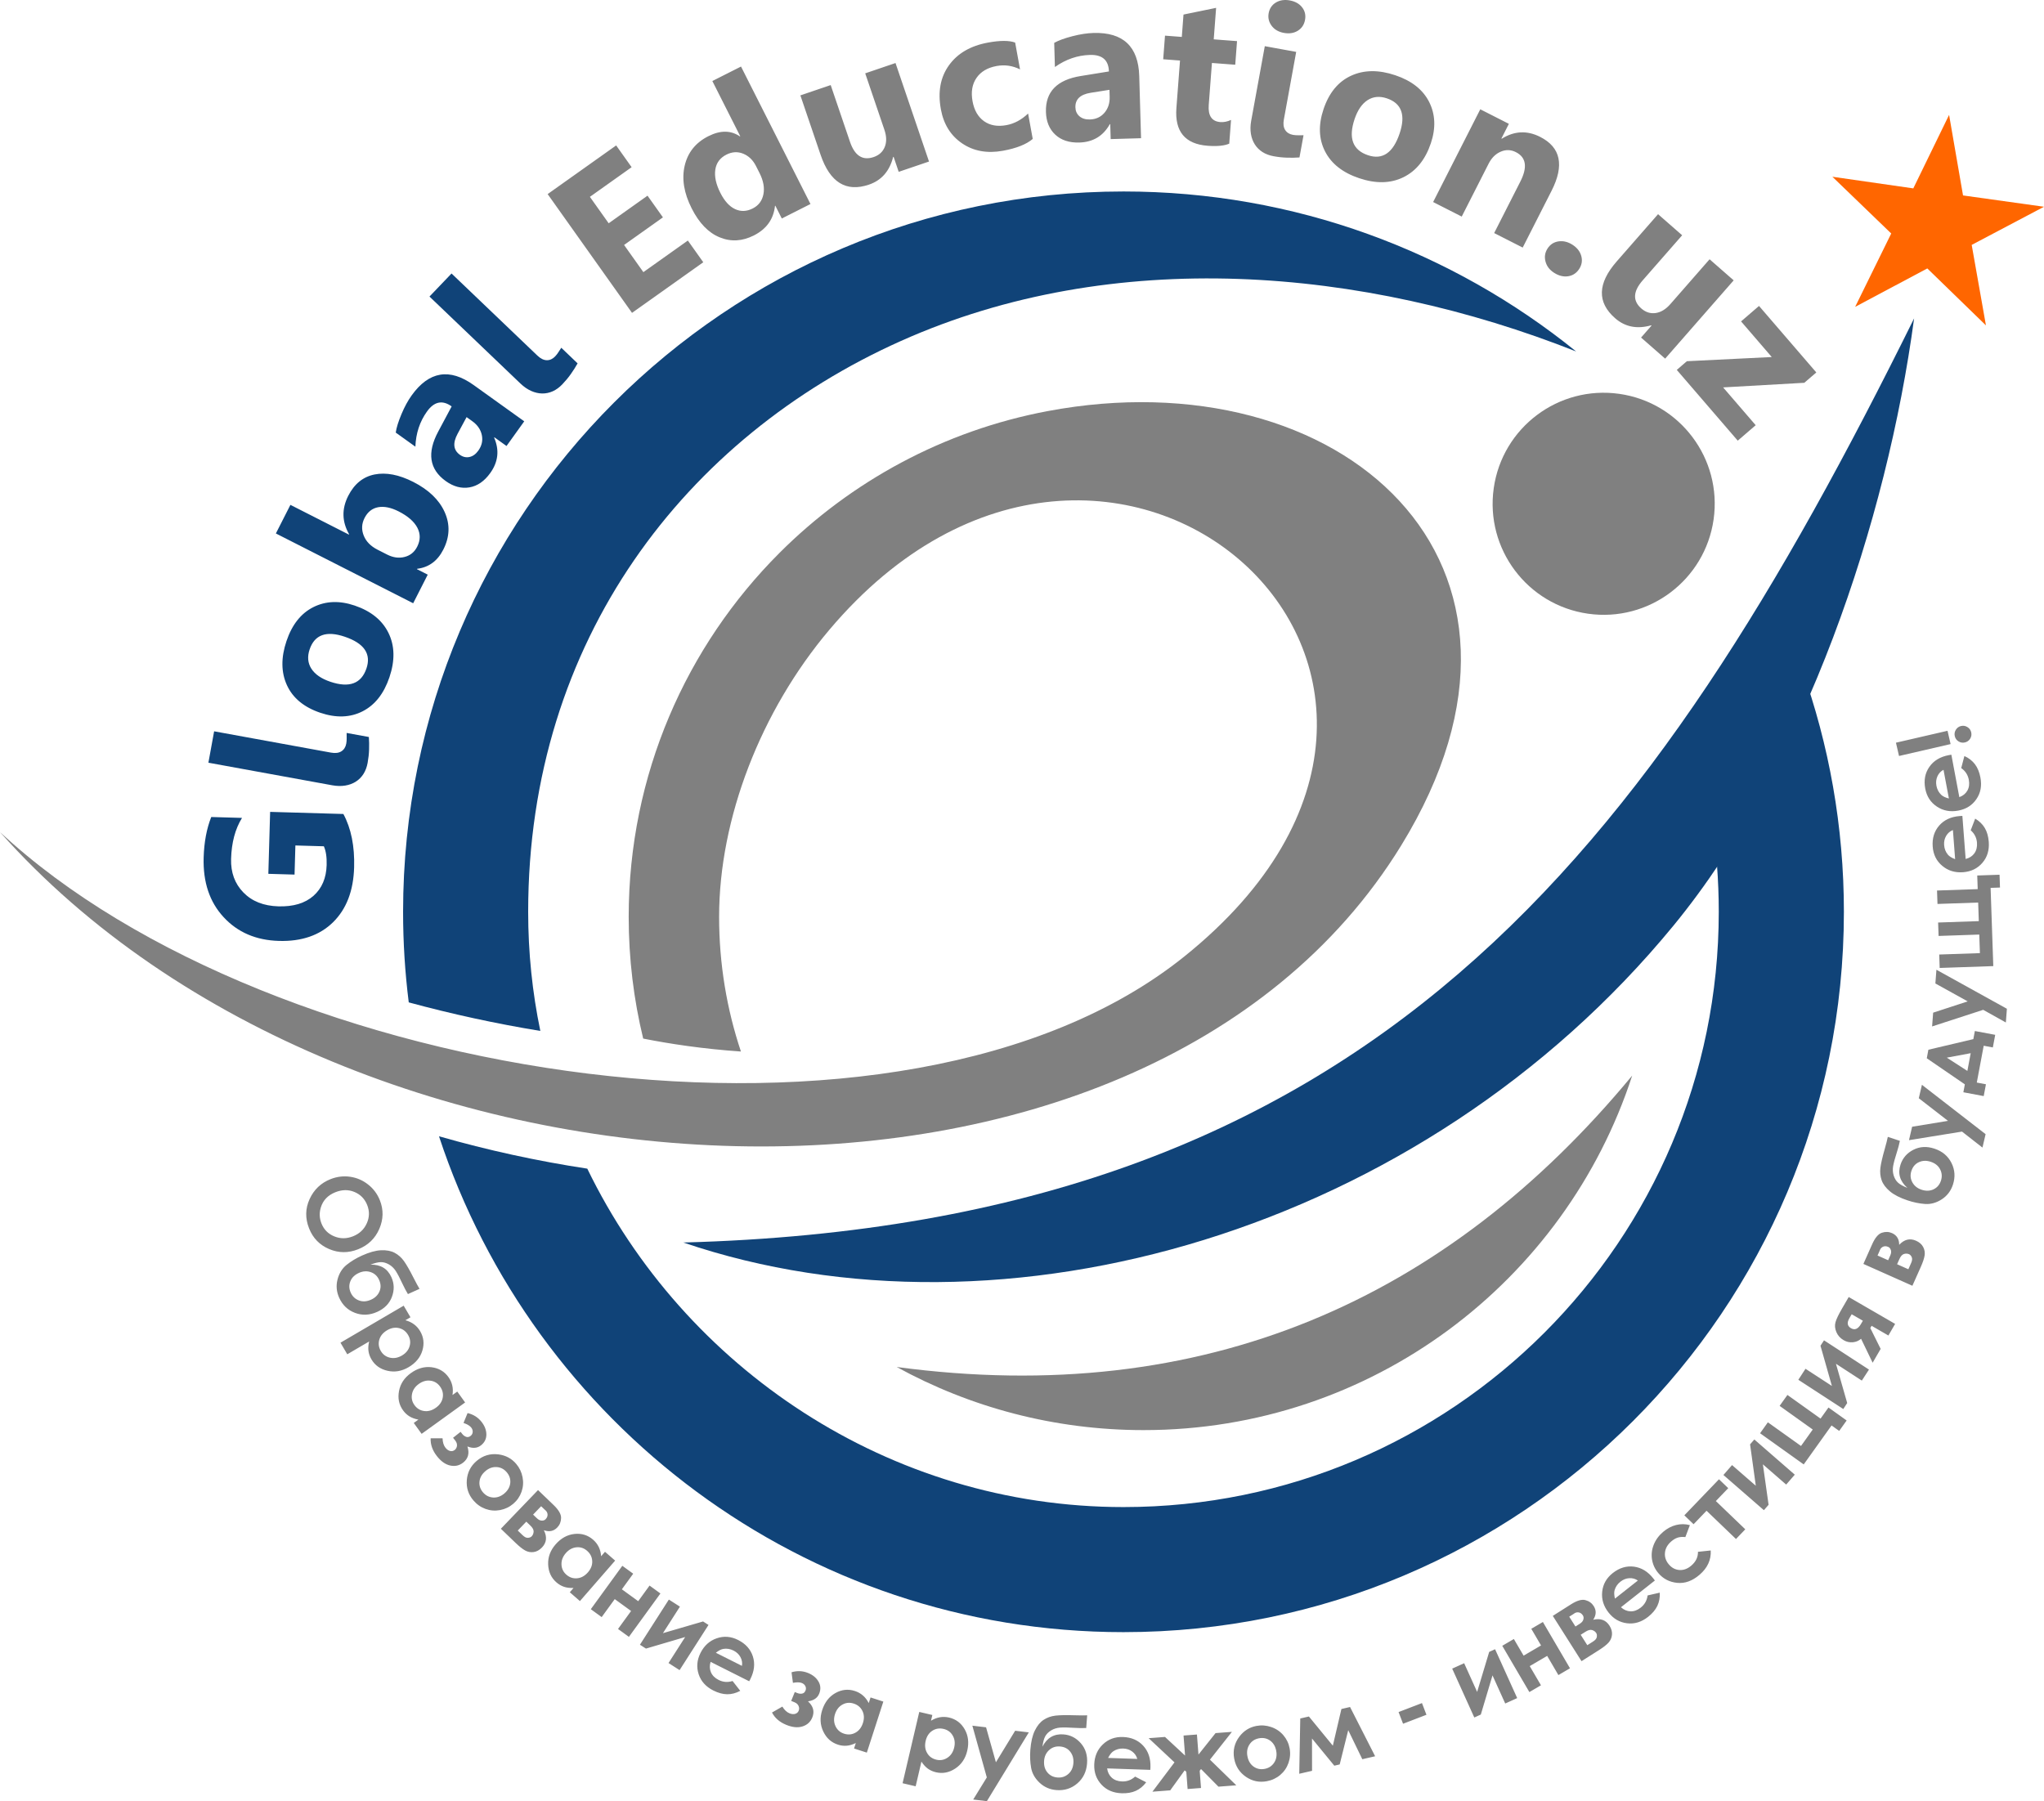 <?xml version="1.0" encoding="UTF-8"?> <!-- Creator: CorelDRAW 2020 (64-Bit) --> <svg xmlns="http://www.w3.org/2000/svg" xmlns:xlink="http://www.w3.org/1999/xlink" xmlns:xodm="http://www.corel.com/coreldraw/odm/2003" xml:space="preserve" width="518.72mm" height="457.134mm" style="shape-rendering:geometricPrecision; text-rendering:geometricPrecision; image-rendering:optimizeQuality; fill-rule:evenodd; clip-rule:evenodd" viewBox="0 0 19691.32 17353.4"> <defs> <style type="text/css"> <![CDATA[ .fil4 {fill:none} .fil1 {fill:#104378} .fil0 {fill:gray} .fil5 {fill:#FF6600} .fil3 {fill:#104378;fill-rule:nonzero} .fil2 {fill:gray;fill-rule:nonzero} ]]> </style> </defs> <g id="Слой_x0020_1">  <g id="_2056658993136"> <path class="fil0" d="M15724.1 10362.81c-644.86,1982.99 -2508.55,3415.76 -4706.78,3415.76 -861.82,0 -1672.65,-220.43 -2378.88,-608.12 2966.26,397.2 5301.93,-650.91 7085.66,-2807.64z"></path> <path class="fil1" d="M10823.35 1844.74c1651.84,0 3168.73,577.39 4360.72,1541.43 -2051.54,-812.07 -4457.28,-1017.86 -6506.85,-100.12 -2065.39,924.46 -3589.01,2873.9 -3589.01,5499.28 0,392.19 39.97,776.06 117.14,1147.27 -428.2,-70.05 -853.23,-162.65 -1267.57,-275.04 -36.01,-285.73 -54.61,-577 -54.61,-872.23 0,-3832.79 3106.99,-6940.58 6940.19,-6940.58zm-5165.66 9414.78c931.98,1920.95 2907.94,3260.54 5165.66,3260.54 3167.15,0 5734.35,-2567.59 5734.75,-5734.75 0,-152.76 -5.94,-303.54 -17.41,-453.13 314.22,-584.12 581.35,-1256.49 817.21,-1889.68 262.38,731.73 405.64,1520.45 405.64,2342.81 0,3832.8 -3107.39,6939.79 -6940.19,6939.79 -3082.85,0 -5684.88,-2014.74 -6594.3,-4777.44 468.96,134.55 947.41,238.64 1428.64,311.85z"></path> <path class="fil2" d="M13498 8147.06c-2496.47,4061.25 -10087.28,3704.59 -13498,-130.36 2605.95,2426.57 8694.62,3379.96 11409.12,1199.02 3383.34,-2718.46 -726.31,-6338.88 -3420.48,-3146.54 -659.01,780.89 -1060.96,1815.69 -1060.96,2764.34 0,453.54 73.87,889.87 210.25,1297.5 -369.03,-25.31 -689.37,-74.57 -941.61,-124.68 -91.21,-376.02 -139.64,-768.72 -139.64,-1172.82 0,-1369.14 555.05,-2608.79 1452.34,-3506.08 690.11,-690.11 1582.82,-1177.83 2581.19,-1366.19 2816.51,-531.38 5092.66,1444.91 3407.8,4185.81z"></path> <path class="fil1" d="M18439.89 3067.73c-261.18,1948.2 -1048.1,4303.6 -2318.6,5850.87 -2425.27,2953.15 -6454.9,4102.55 -9538.48,3052.48 6654.95,-178.52 9313.27,-3765.48 11857.08,-8903.35z"></path> <path class="fil0" d="M15599.59 3794.63c584.95,82.96 991.87,624.4 908.9,1209.35 -82.97,584.95 -624.4,991.87 -1209.35,908.9 -584.95,-82.97 -991.87,-624.4 -908.9,-1209.35 82.97,-584.95 624.4,-991.87 1209.35,-908.9z"></path> <path class="fil2" d="M3659.38 11563.72c36.53,91.81 34.7,184.01 -5.46,276.54 -40.11,92.58 -108.09,157.85 -203.65,195.92 -94.74,37.74 -187.87,37.08 -279.46,-2.04 -91.48,-39.01 -155.81,-105 -192.83,-198.02 -38.85,-97.49 -37.24,-191.89 4.47,-283.04 41.65,-91.31 108.86,-155.43 201.49,-192.34 62.02,-24.66 125.08,-32.33 189.2,-23.12 63.89,9.27 121.66,34.15 172.97,74.49 51.37,40.44 89.16,91.04 113.27,151.62zm-121.83 46.46c-23.84,-59.81 -64.83,-101.8 -122.76,-125.91 -58.04,-24.22 -119.18,-23.4 -183.68,2.32 -71.72,28.52 -118.35,76.75 -139.64,144.78 -16.83,52.97 -14.84,105.11 5.68,156.75 23.23,58.37 64.28,99.64 122.93,123.75 58.76,24.22 119.07,24 181.14,-0.72 61.79,-24.61 105.82,-66.1 132.14,-124.53 26.37,-58.37 27.75,-117.24 4.19,-176.45zm504.02 807.31l-111.73 50.54c-19.15,-32.11 -36.03,-64 -50.82,-95.78 -26.7,-57.49 -48.99,-99.97 -66.65,-127.23 -17.71,-27.04 -39.78,-48.17 -66.05,-63.01 -26.37,-14.95 -52.3,-22.29 -77.68,-21.79 -25.38,0.28 -58.49,8.44 -99.2,24.39 96.61,-2.6 163.76,37.74 201.33,120.77 27.64,61.08 29.24,124.03 5.08,188.92 -24.22,64.94 -71.5,113.16 -141.8,145 -72.61,32.83 -143.79,36.03 -213.69,9.82 -69.74,-26.31 -120.66,-74.7 -152.61,-145.33 -26.1,-57.6 -31.45,-116.25 -16.16,-176.06 15.34,-59.81 44.63,-106.82 87.56,-141.41 42.98,-34.43 92.03,-64.11 147.04,-89 70.73,-32.05 132.25,-49.16 184.39,-51.59 52.3,-2.32 96.11,5.85 131.31,24.61 35.15,18.65 65.22,45.3 89.82,79.67 24.61,34.65 55.23,87.89 91.59,159.95 24.88,48.72 44.36,84.63 58.27,107.53zm-467.05 104.5c39.18,-17.71 66.38,-44.25 81.33,-79.51 15.17,-35.36 13.91,-72.33 -3.7,-111.18 -16.83,-37.3 -43.7,-62.18 -80.77,-74.76 -36.91,-12.69 -74.87,-10.09 -113.6,7.45 -40.94,18.54 -68.53,45.57 -82.71,81.21 -14.29,35.7 -13.02,71.95 3.86,109.19 16.5,36.47 42.93,61.57 79.51,75.09 36.47,13.57 75.15,11.04 116.09,-7.5zm379.93 169.44l-49 28.69c31.67,8.5 59.59,21.52 83.31,39.23 23.73,17.66 43.53,39.89 59.15,66.6 34.04,58.1 40.99,120.39 21.02,186.77 -20.09,66.49 -64.44,119.73 -133.14,159.95 -66.26,38.79 -133.96,50.26 -203.15,34.21 -69.25,-15.83 -120.67,-52.58 -154.43,-110.24 -15.01,-25.66 -24.39,-52.31 -28.25,-79.73 -3.86,-27.42 -1.82,-58.21 6.29,-92.2l-210.66 123.37 -65.38 -111.73 608.79 -356.59 65.44 111.67zm-22.84 170.88c-20.58,-35.14 -49.71,-57.33 -87.23,-66.38 -37.68,-9.1 -75.81,-2.37 -114.54,20.31 -39.62,23.23 -64.89,53.63 -75.65,91.09 -10.98,37.46 -6.01,73.82 14.57,108.97 20.03,34.15 49.27,55.56 87.73,64.39 38.62,8.77 77.02,1.88 115.54,-20.69 38.18,-22.34 62.84,-52.2 73.71,-89.38 11.2,-37.19 6.4,-73.33 -14.13,-108.31zm473.62 545.01l75.7 104.94 -419.05 302.36 -75.75 -105 44.63 -32.17c-34.32,-6.51 -63.12,-17.05 -86.57,-31.56 -23.45,-14.46 -44.03,-33.82 -61.41,-57.94 -39.18,-54.29 -52.09,-116.2 -38.68,-186.1 13.24,-69.8 51.09,-127.07 113.38,-171.98 64.56,-46.57 131.32,-65.49 200.23,-57.05 68.8,8.61 122.93,40.11 162.43,94.84 18.21,25.27 30.46,52.2 37.02,81.05 6.62,28.86 7.17,59.48 1.99,91.81l46.07 -33.22zm-165.8 -48.61c-23.56,-32.66 -54.57,-51.48 -93.08,-56.28 -38.4,-5.08 -75.7,5.41 -111.62,31.28 -36.2,26.1 -57.99,58.48 -65.55,97.33 -7.45,38.79 0.33,74.15 23.45,106.27 23.84,32.99 55.12,52.3 93.79,57.38 38.62,5.35 76.64,-5.52 113.88,-32.34 36.42,-26.31 57.99,-58.43 64.89,-96.61 6.84,-37.96 -1.77,-73.77 -25.77,-107.04zm125.3 493.76l72.55 -57.22 15.84 20.09c10.76,13.68 23.34,22.95 37.85,28.03 14.4,5.19 28.75,2.15 43.09,-9.21 12.36,-9.71 18.98,-22.35 19.92,-37.68 0.77,-15.5 -4.14,-29.85 -14.62,-43.09 -13.13,-16.71 -37.68,-31.39 -73.77,-43.86l39.01 -95.18c55.51,13.02 100.25,41.21 134.19,84.3 31.23,39.62 46.79,80.39 46.84,122.65 0,42.16 -17.27,76.86 -52.03,104.28 -35.31,27.81 -78.79,31.28 -130.49,10.48 21.35,65.38 7.67,117.24 -40.99,155.59 -36.2,28.52 -77.35,38.01 -123.59,28.41 -46.24,-9.66 -88.94,-39.51 -128.56,-89.77 -43.37,-55.01 -63.78,-112.61 -61.13,-172.7l114.76 -0.06c1.1,38.35 10.37,68.47 27.64,90.38 13.74,17.44 28.91,28.03 45.3,31.83 16.44,3.75 31.17,0.44 44.3,-9.88 12.58,-9.93 19.69,-23.45 21.63,-40.39 1.88,-17.05 -3.75,-33.88 -16.88,-50.54l-20.86 -26.49zm607.75 250.99c31.72,37.13 52.25,79.89 61.68,128.39 9.55,48.61 6.18,95.4 -9.76,140.86 -16.17,45.57 -42.49,83.86 -79.23,115.26 -36.97,31.61 -79.45,51.86 -127.29,60.97 -48.06,9.05 -94.62,5.41 -139.97,-10.93 -45.41,-16.44 -84.47,-43.7 -117.25,-82.05 -48.22,-56.44 -69.47,-121.72 -63.56,-195.7 5.9,-74.21 37.41,-135.73 94.51,-184.5 61.3,-52.36 131.65,-73.44 211.04,-63.18 69.3,9.27 125.91,39.45 169.83,90.87zm-91.21 80.5c-26.26,-30.73 -58.7,-47.17 -97.33,-49.38 -38.68,-2.15 -74.54,10.82 -107.76,39.18 -33.99,29.08 -53.02,62.79 -56.94,100.91 -3.86,38.13 7.34,72.72 33.77,103.67 26.37,30.79 59.04,47.28 97.93,49.66 38.84,2.21 75.04,-11.04 108.58,-39.72 33.71,-28.75 52.25,-62.13 56.22,-100.25 3.81,-38.02 -7.72,-72.72 -34.48,-104.06zm-56.05 544.9l358.08 -372.59 149.91 144.06c49.1,47.17 73.27,89.05 72.28,125.19 -0.88,36.25 -13.13,66.6 -36.64,91.04 -34.93,36.36 -78.02,45.13 -129.49,26.54 32.88,64.17 26.81,119.56 -18.1,166.3 -24.28,25.27 -50.93,40 -79.73,43.97 -28.96,4.14 -56.11,-0.83 -81.44,-14.57 -25.16,-13.63 -55.67,-37.74 -91.59,-72.28l-143.29 -137.66zm310.46 -136.28l36.36 34.93c15.56,14.95 31.23,22.56 46.95,23.06 15.73,0.5 28.14,-4.03 37.13,-13.35 13.35,-13.96 19.59,-28.64 19.03,-44.19 -0.61,-15.45 -6.51,-28.58 -17.6,-39.23l-12.41 -11.26 -31.89 -30.62 -77.58 80.66zm-147.65 153.66l47.34 45.52c18.48,17.77 35.53,26.05 51.2,24.66 15.72,-1.32 27.42,-6.01 35.14,-14.07 11.59,-12.03 17.99,-27.09 19.04,-45.13 1.16,-18.04 -9.22,-37.68 -31.06,-58.71l-39.4 -37.85 -82.27 85.58zm840.42 204.64l97.66 84.97 -339.16 389.92 -97.66 -84.97 36.09 -41.49c-34.81,1.49 -65.33,-2.21 -91.48,-10.98 -26.1,-8.77 -50.54,-22.95 -72.94,-42.43 -50.54,-43.97 -77.24,-101.3 -80.11,-172.42 -2.98,-70.95 20.8,-135.4 71.18,-193.28 52.25,-60.09 112.94,-93.68 181.96,-101.19 68.97,-7.28 128.83,11.04 179.76,55.28 23.56,20.47 41.6,43.92 54.57,70.51 13.02,26.6 20.52,56.33 22.89,88.94l37.24 -42.87zm-172.53 -9.49c-30.35,-26.43 -64.83,-37.68 -103.4,-33.6 -38.57,3.86 -72.5,22.51 -101.58,55.89 -29.3,33.71 -43.15,70.18 -41.66,109.74 1.55,39.45 17.22,72.17 47.06,98.1 30.73,26.7 65.55,38.4 104.39,34.48 38.84,-3.59 73.38,-22.79 103.51,-57.44 29.46,-33.88 43.15,-70.13 41.16,-108.86 -1.99,-38.51 -18.54,-71.4 -49.49,-98.32zm335.07 371.05l157.47 114.38 109.25 -150.41 104.72 76.09 -303.68 418.11 -104.72 -76.09 125.85 -173.25 -157.52 -114.38 -125.8 173.25 -104.78 -76.03 303.68 -418.17 104.77 76.09 -109.25 150.4zm232.07 571.11l-58.04 -37.19 278.69 -435.16 106.54 68.19 -163.65 255.57 386.61 -112.83 52.42 33.6 -278.63 435.22 -106.54 -68.25 160.34 -250.38 -377.72 111.23zm994.52 314.88l-371.77 -186.88c-11.2,35.65 -10.04,69.08 3.31,100.31 13.46,31.12 38.23,55.73 74.26,73.82 43.15,21.68 87.72,24.99 134.07,10.15l74.04 94.74c-41.54,22.34 -83.53,33.21 -125.69,32.94 -42.21,-0.55 -86.46,-12.47 -133.02,-35.87 -72.17,-36.25 -119.56,-88.55 -141.96,-156.97 -22.57,-68.36 -16.55,-136.89 17.88,-205.41 35.31,-70.29 87.39,-117.3 156.14,-140.92 68.69,-23.67 137.17,-18.37 205.75,16.11 72.61,36.47 120.06,89.44 142.35,158.52 22.18,69.25 14.29,141.69 -23.95,217.77l-11.42 21.68zm-69.8 -148.36c5.02,-29.07 0.28,-57.22 -14.24,-84.3 -14.68,-27.15 -36.86,-48.11 -66.71,-63.12 -32.27,-16.22 -65.05,-21.57 -98.49,-16.11 -20.75,3.42 -44.75,15.83 -71.89,37.24l251.32 126.29zm474.44 337.67l34.65 -85.69 23.73 9.6c16.11,6.51 31.61,8.33 46.73,5.52 15.12,-2.65 26.04,-12.36 32.89,-29.35 5.9,-14.62 5.35,-28.85 -1.49,-42.59 -7.01,-13.85 -18.37,-23.89 -34.04,-30.18 -19.7,-8 -48.34,-8.55 -85.8,-1.49l-13.41 -101.91c54.68,-16.28 107.48,-14.02 158.35,6.51 46.73,18.92 80.5,46.57 101.58,83.26 20.91,36.58 23.12,75.26 6.51,116.36 -16.83,41.6 -52.8,66.27 -108.03,73.88 50.98,46.18 64.88,97.93 41.65,155.37 -17.27,42.76 -48.33,71.45 -93.19,86.02 -44.91,14.57 -96.89,9.87 -156.14,-14.13 -65,-26.21 -111.29,-66.05 -138.82,-119.56l99.59 -57c20.03,32.72 42.98,54.29 68.85,64.72 20.58,8.33 39.01,9.98 55.12,5.13 16.17,-4.86 27.26,-15.06 33.55,-30.57 6.01,-14.84 5.52,-30.12 -1.27,-45.79 -6.79,-15.67 -20.03,-27.53 -39.73,-35.48l-31.28 -12.63zm764.55 -33.44l123.2 39.84 -159.07 491.71 -123.15 -39.84 16.94 -52.36c-31.45,15.06 -60.97,23.62 -88.45,25.77 -27.48,2.21 -55.5,-1.21 -83.75,-10.37 -63.73,-20.58 -110.79,-62.9 -141.3,-127.17 -30.62,-64.11 -33.99,-132.7 -10.37,-205.69 24.5,-75.75 67.15,-130.54 127.68,-164.48 60.58,-33.77 122.87,-40.39 187.04,-19.64 29.69,9.6 55.51,24.11 77.91,43.48 22.34,19.31 40.94,43.7 55.89,72.78l17.44 -54.02zm-162.38 58.93c-38.34,-12.36 -74.43,-9.22 -108.31,9.71 -33.99,18.65 -57.88,49.1 -71.5,91.2 -13.74,42.49 -12.19,81.49 4.69,117.3 16.94,35.64 44.14,59.59 81.83,71.78 38.73,12.53 75.31,9.6 109.52,-9.21 34.32,-18.54 58.54,-49.77 72.67,-93.46 13.85,-42.76 12.19,-81.44 -4.8,-116.25 -16.94,-34.65 -45.08,-58.43 -84.09,-71.06zm757.66 110.07l-12.96 55.28c28.03,-17.16 56.66,-28.41 85.8,-33.44 29.18,-5.02 58.93,-4.08 89.05,2.98 65.55,15.34 115.54,53.24 149.91,113.38 34.37,60.36 42.43,129.22 24.28,206.74 -17.49,74.7 -55.83,131.7 -115.09,170.82 -59.2,39.29 -121.28,51.26 -186.33,36.03 -28.91,-6.79 -54.68,-18.32 -77.3,-34.37 -22.51,-16.11 -43.37,-38.79 -62.51,-68.08l-55.56 237.69 -126.07 -29.52 160.78 -686.98 126.02 29.47zm108.14 134.18c-39.62,-9.27 -75.81,-3.36 -108.2,17.55 -32.55,21.08 -53.96,53.35 -64.17,97.05 -10.48,44.75 -5.85,83.98 13.96,117.58 19.58,33.77 49.38,55.17 89.05,64.44 38.57,9.05 74.15,2.59 107.09,-19.25 32.94,-21.9 54.4,-54.51 64.56,-97.99 10.09,-43.09 5.46,-81.5 -14.02,-114.98 -19.26,-33.71 -48.78,-55.12 -88.28,-64.39zm277.31 -31.17l132.09 15.67 94.79 337.06 185.33 -303.9 131.76 15.62 -404.04 662.64 -131.76 -15.61 131.09 -212.97 -139.26 -498.5zm1106.14 -99.75l-9.33 122.27c-37.35,1.38 -73.44,0.88 -108.42,-1.43 -63.29,-4.14 -111.23,-5.02 -143.62,-2.65 -32.22,2.59 -61.35,11.75 -86.95,27.7 -25.82,15.95 -44.69,35.15 -56.5,57.66 -11.92,22.4 -20.64,55.39 -26.21,98.71 44.14,-85.96 111.73,-125.52 202.6,-118.57 66.82,5.08 122.87,33.93 168.17,86.29 45.3,52.42 64.89,117.02 59.04,193.99 -6.07,79.45 -37.41,143.4 -93.96,192.17 -56.61,48.55 -123.48,69.96 -200.78,64.06 -63.06,-4.8 -117.08,-28.31 -162.21,-70.4 -45.08,-42.16 -72.28,-90.43 -81.99,-144.67 -9.54,-54.24 -12.03,-111.56 -7.45,-171.76 5.9,-77.46 20.42,-139.59 43.31,-186.55 23.11,-46.95 51.31,-81.43 84.69,-103.34 33.22,-21.85 71.01,-35.42 113,-40.5 42.21,-4.91 103.62,-6.23 184.28,-3.53 54.73,1.6 95.51,1.77 122.32,0.55zm-132.64 459.83c3.26,-42.87 -6.95,-79.45 -30.68,-109.52 -23.78,-30.29 -56.83,-46.9 -99.31,-50.15 -40.77,-3.09 -75.53,8.5 -104.39,34.98 -28.85,26.26 -44.8,60.86 -48,103.18 -3.42,44.86 7.06,82.05 31.5,111.62 24.44,29.69 56.83,45.91 97.61,49 39.95,3.09 74.65,-8.06 104.06,-33.66 29.47,-25.43 45.8,-60.58 49.22,-105.44zm740.77 65.66l-415.79 -14.07c4.75,37.02 19.8,66.87 44.97,89.66 25.21,22.62 58.04,34.59 98.32,35.97 48.28,1.66 90.16,-14.02 126.02,-46.9l106.87 55.06c-28.36,37.68 -61.91,65.16 -100.31,82.49 -38.56,17.22 -83.81,24.88 -135.84,23.12 -80.72,-2.7 -145.66,-30.4 -194.65,-83.15 -49.05,-52.64 -72.34,-117.41 -69.69,-194.05 2.65,-78.62 30.29,-143.12 82.82,-193.28 52.52,-50.32 116.91,-74.1 193.61,-71.5 81.21,2.76 146.49,30.95 195.59,84.42 49.16,53.57 72.34,122.71 69.41,207.79l-1.32 24.44zm-125.41 -105.49c-7.67,-28.52 -23.73,-52.08 -48.22,-70.62 -24.72,-18.54 -53.57,-28.25 -87.01,-29.41 -36.14,-1.21 -68.08,7.62 -96.17,26.6 -17.44,11.81 -34.04,33.1 -49.71,63.89l281.12 9.54zm472.24 124.25l-15.73 -13.96 -139.04 192.45 -171.59 13.08 212.53 -282.6 -248.89 -232.89 157.52 -12.03 193.28 179.37 -14.68 -192.95 129.05 -9.82 14.73 193.28 164.64 -206.96 157.63 -11.97 -211.7 267.92 253.86 247.13 -171.92 13.08 -167.9 -169.88 -12.74 16.94 12.63 165.75 -129.05 9.82 -12.63 -165.75zm675.45 -442.06c48,-9.05 95.28,-5.52 142.07,10.48 46.9,15.94 85.8,42.15 117.19,78.62 31.5,36.69 51.59,78.62 60.53,126.13 8.99,47.84 5.35,94.73 -10.6,140.75 -16.05,46.18 -42.48,84.75 -79.23,115.92 -36.86,31.17 -79.95,51.48 -129.55,60.75 -73,13.74 -140.14,-0.39 -201.33,-42.32 -61.41,-42.15 -99.04,-100.14 -112.89,-173.91 -14.84,-79.23 1.93,-150.74 50.37,-214.46 42.59,-55.51 96.94,-89.49 163.43,-101.96zm24.33 119.18c-39.73,7.45 -70.13,27.37 -91.31,59.75 -21.13,32.5 -27.75,70.07 -19.7,112.94 8.22,43.97 28.03,77.3 59.09,99.7 31.17,22.29 66.71,29.85 106.71,22.35 39.89,-7.5 70.46,-27.59 91.87,-60.14 21.3,-32.55 27.86,-70.57 19.69,-113.93 -8.17,-43.59 -27.86,-76.31 -58.92,-98.71 -31.06,-22.23 -66.93,-29.52 -107.43,-21.96zm711.86 71.18l82.6 -353.45 83.26 -19.25 241.72 474.61 -123.59 28.47 -135.73 -279.9 -82.21 330.22 -51.92 11.97 -214.85 -261.86 0.44 311.35 -123.31 28.41 9.82 -532.6 83.26 -19.2 230.52 281.23zm633.29 -324.04l225.33 -86.46 43.2 112.67 -225.33 86.46 -43.2 -112.67zm792.36 24.06l-62.79 28.41 -212.97 -470.86 115.26 -52.14 125.08 276.48 116.09 -385.56 56.77 -25.71 212.97 470.86 -115.26 52.14 -122.54 -270.91 -112.61 377.28zm412.21 -567.47l167.95 -98.38 -93.9 -160.39 111.67 -65.44 261.19 445.92 -111.73 65.44 -108.2 -184.78 -167.95 98.38 108.2 184.78 -111.67 65.43 -261.2 -445.92 111.67 -65.43 93.96 160.39zm557.98 53.19l-276.81 -436.37 175.62 -111.4c57.49,-36.47 103.89,-49.93 138.76,-40.39 35.03,9.49 61.57,28.58 79.73,57.16 27.04,42.6 25.27,86.57 -5.02,132.09 70.13,-16.67 122.54,2.37 157.25,57.16 18.76,29.58 26.71,58.98 23.78,87.9 -2.93,29.13 -14.18,54.35 -33.55,75.64 -19.2,21.19 -49.88,45.08 -91.98,71.78l-167.79 106.43zm-58.54 -333.97l42.6 -27.04c18.21,-11.53 29.29,-24.94 33.54,-40.11 4.19,-15.12 2.76,-28.25 -4.19,-39.23 -10.32,-16.27 -23.12,-25.82 -38.4,-29.02 -15.12,-3.03 -29.3,-0.44 -42.26,7.84l-13.85 9.38 -37.41 23.67 59.98 94.52zm114.16 179.98l55.45 -35.2c21.68,-13.74 33.71,-28.3 36.14,-43.81 2.48,-15.62 0.66,-28.14 -5.3,-37.52 -8.94,-14.13 -22.07,-23.89 -39.34,-29.24 -17.27,-5.41 -38.79,0 -64.39,16.22l-46.18 29.3 63.62 100.25zm651.06 -623.2l-326.74 257.55c27.53,25.22 58.32,38.35 92.25,39.51 33.82,0.99 66.65,-11.04 98.27,-35.97 37.96,-29.96 59.87,-68.91 66.05,-117.19l117.19 -26.87c2.59,47.06 -5.3,89.71 -23.45,127.79 -18.37,38.01 -47.89,73.05 -88.83,105.27 -63.45,49.99 -130.87,70.79 -202.38,62.07 -71.39,-8.5 -130.99,-42.98 -178.43,-103.23 -48.72,-61.8 -69.25,-128.89 -61.46,-201.11 7.67,-72.28 41.49,-132.03 101.74,-179.54 63.84,-50.32 131.87,-70.84 203.92,-61.74 72.11,9.22 134.41,47.06 187.1,113.94l14.79 19.53zm-163.92 0.33c-24.22,-16.83 -51.76,-24.44 -82.43,-22.84 -30.79,1.82 -59.15,13.02 -85.41,33.71 -28.41,22.34 -47.12,49.77 -56.33,82.37 -5.68,20.25 -4.63,47.23 3.31,80.89l220.86 -174.13zm501.15 -534.03l-43.48 115.21c-29.18,-2.98 -53.85,-1.16 -74.32,5.41 -20.36,6.57 -40.66,18.59 -60.86,35.86 -36.91,31.51 -57.38,67.92 -61.41,109.14 -4.08,41.44 8.5,79.18 37.79,113.5 28.42,33.27 62.57,50.98 102.4,53.46 40,2.26 77.69,-11.75 113.33,-42.21 44.03,-37.63 65.49,-81.94 64.39,-133.08l123.1 -13.02c4.63,90.81 -31.45,168.94 -108.31,234.6 -69.14,59.09 -140.81,84.91 -214.74,77.41 -73.99,-7.39 -134.41,-38.35 -181.14,-93.13 -32.44,-37.96 -52.74,-81 -61.08,-129.16 -8.11,-48.28 -3.15,-96.06 15.45,-143.51 18.48,-47.34 48.72,-89.05 90.92,-125.08 39.12,-33.38 80.78,-55.5 125.14,-66.49 44.36,-11.04 88.67,-10.65 132.8,1.1zm-53.35 -94.24l333.7 -347.38 89.16 85.58 -119.34 124.25 283.54 272.34 -89.66 93.35 -283.54 -272.34 -124.75 129.83 -89.11 -85.63zm811.56 -101.52l-45.19 51.97 -389.92 -339.15 83.04 -95.45 228.98 199.18 -55.23 -398.91 40.88 -47.01 389.86 339.16 -82.98 95.45 -224.39 -195.15 54.95 389.92zm338.49 -388.98l-420.54 -300.32 75.21 -105.33 319.18 227.92 113.11 -158.41 -319.13 -227.92 75.2 -105.33 319.18 227.92 76.31 -106.93 175.01 124.97 -71.78 100.58 -73.66 -52.58 -268.09 375.41zm418.83 -591.41l-37.57 57.77 -433.18 -281.83 69.03 -106.04 254.35 165.52 -109.96 -387.44 33.99 -52.19 433.12 281.89 -69.02 106.04 -249.17 -162.21 108.42 378.5zm133.8 -619.23c-22.13,19.64 -48.61,30.9 -79.67,33.66 -31.12,2.87 -60.42,-3.81 -88.06,-19.8 -33.11,-19.2 -56.72,-45.41 -70.62,-78.79 -14.02,-33.38 -16.61,-65.1 -8.06,-95.17 8.61,-30.07 29.08,-72.78 61.35,-128.5l65.82 -113.66 447.19 258.93 -64.89 112 -161.72 -93.63 -12.58 21.79 99.7 200.72 -77.13 133.19 -111.34 -230.74zm17.16 -173.74l-107.76 -62.4 -22.79 39.29c-24.77,42.81 -19.36,74.59 16.44,95.34 36.03,20.86 67.92,7.5 95.67,-40.39l18.43 -31.83zm477.04 -336.95l-472.02 -210.32 84.64 -189.97c27.75,-62.18 58.93,-99.09 93.24,-110.4 34.43,-11.48 67.09,-10.26 98.05,3.53 46.07,20.53 68.97,58.1 68.91,112.78 49.22,-52.69 103.4,-65.76 162.6,-39.39 32,14.24 54.9,34.37 68.42,60.09 13.74,25.88 18.26,53.08 13.96,81.55 -4.3,28.25 -16.67,65.16 -36.91,110.68l-80.88 181.47zm-233.55 -245.8l20.53 -46.02c8.77,-19.75 10.65,-37.02 5.74,-51.97 -4.86,-14.95 -13.3,-25.11 -25.16,-30.4 -17.66,-7.84 -33.55,-8.72 -48.06,-2.92 -14.29,5.85 -24.61,15.83 -30.9,29.9l-6.35 15.45 -17.99 40.44 102.18 45.52zm194.65 86.79l26.76 -59.98c10.43,-23.45 12.42,-42.26 5.85,-56.55 -6.57,-14.35 -15.01,-23.78 -25.21,-28.31 -15.23,-6.78 -31.56,-7.67 -48.89,-2.59 -17.38,5.08 -32.33,21.46 -44.69,49.16l-22.23 49.93 108.42 48.33zm-197.85 -1275.63l116.36 38.73c-7.73,36.53 -16.94,71.45 -27.7,104.78 -19.42,60.36 -31.89,106.71 -37.46,138.71 -5.3,31.89 -3.48,62.35 5.74,91.09 9.27,28.85 23.29,51.86 42.27,68.75 18.81,17.05 48.72,33.49 89.38,49.44 -72.66,-63.67 -94.62,-138.87 -65.82,-225.33 21.13,-63.62 62.73,-110.95 124.53,-142.18 61.85,-31.23 129.27,-34.54 202.55,-10.15 75.59,25.1 129.99,71.12 163.59,137.77 33.33,66.71 37.85,136.78 13.41,210.32 -19.97,60.03 -55.89,106.71 -107.7,140.26 -51.86,33.49 -105.27,48.17 -160.28,44.41 -54.9,-3.92 -111.12,-15.39 -168.39,-34.48 -73.71,-24.5 -130.44,-53.68 -170.43,-87.29 -39.95,-33.82 -66.6,-69.52 -79.67,-107.2 -13.18,-37.57 -17.1,-77.52 -11.86,-119.51 5.46,-42.16 19.09,-102.02 41.33,-179.6 14.79,-52.69 24.88,-92.25 30.18,-118.52zm413.92 240.29c-40.83,-13.57 -78.79,-12.53 -113.72,3.2 -35.14,15.67 -59.31,43.7 -72.77,84.14 -12.91,38.79 -10.1,75.32 8.61,109.74 18.43,34.32 48.11,58.21 88.45,71.67 42.65,14.18 81.32,13.02 115.87,-3.48 34.76,-16.55 58.37,-44.03 71.28,-82.82 12.64,-38.01 10.26,-74.38 -7.39,-109.14 -17.55,-34.7 -47.67,-59.09 -90.32,-73.33zm-209.99 -208.29l30.29 -129.49 345.56 -56.61 -281.34 -218.05 30.24 -129.22 613.43 475.5 -30.23 129.22 -197.03 -154.05 -510.91 82.71zm653.38 -555.11l88 16.55 -21.41 113.83 -196.04 -36.86 14.29 -76.31 -366.74 -251.27 15.45 -82.27 433.12 -102.18 14.62 -78.13 196.09 36.8 -22.79 121.5 -88 -16.5 -66.6 354.83zm-58.76 -282.99l-230.24 43.09 198.18 127.68 32.06 -170.77zm-371.88 -257.77l10.1 -132.64 332.87 -108.8 -311.4 -172.42 10.04 -132.31 678.98 375.9 -10.04 132.31 -218.33 -122.05 -492.21 160.01zm439.35 -1322.98l-4.52 -131.26 214.96 -7.39 4.25 123.48 -90.43 3.15 25.88 753.79 -516.43 17.77 -4.47 -129.38 391.96 -13.46 -6.13 -178.93 -391.96 13.46 -4.47 -129.38 391.96 -13.46 -6.18 -178.99 -391.9 13.46 -4.47 -129.38 391.96 -13.46zm-147.76 -705.41l31.62 414.86c36.25,-8.77 64.33,-27.04 84.19,-54.57 19.7,-27.53 28.03,-61.47 24.94,-101.63 -3.64,-48.22 -23.78,-88.11 -60.42,-120.11l43.04 -112.28c40.55,24.06 71.51,54.4 92.97,90.65 21.35,36.47 33.93,80.55 37.9,132.47 6.12,80.55 -14.24,148.09 -61.35,202.6 -46.9,54.51 -108.75,84.75 -185.22,90.59 -78.46,5.96 -145.55,-14.46 -201.22,-61.19 -55.73,-46.62 -86.46,-108.03 -92.25,-184.56 -6.18,-81.05 14.68,-148.97 62.4,-203.7 47.89,-54.73 114.04,-85.3 198.96,-91.75l24.44 -1.38zm-91.09 136.23c-27.53,10.76 -49.22,29.35 -64.94,55.72 -15.67,26.6 -22.23,56.33 -19.7,89.66 2.76,36.08 15.06,66.87 37.02,92.69 13.63,16 36.58,30.24 68.97,42.43l-21.35 -280.5zm-15.01 -725.88l76.8 408.95c35.09,-12.74 60.97,-33.93 77.74,-63.45 16.55,-29.58 21.13,-64.22 13.68,-103.79 -8.94,-47.5 -33.33,-84.97 -73.22,-112.78l30.51 -116.31c42.92,19.47 77.02,46.24 102.35,79.95 25.16,33.93 42.48,76.36 52.08,127.57 14.95,79.34 2.1,148.75 -38.79,208.06 -40.66,59.37 -98.82,96.11 -174.19,110.29 -77.36,14.51 -146.27,1.55 -206.68,-38.79 -60.53,-40.28 -97.77,-97.99 -111.95,-173.41 -15.01,-79.89 -1.66,-149.69 39.83,-209.28 41.55,-59.64 104.01,-97.27 187.65,-113l24.17 -4.03zm-75.65 145.38c-26.15,13.69 -45.68,34.54 -58.43,62.46 -12.69,28.14 -15.94,58.49 -9.76,91.32 6.67,35.53 22.29,64.83 46.9,88.11 15.28,14.4 39.67,25.99 73.22,34.59l-51.92 -276.48zm-428.54 -133.08l-29.58 -128.06 496.96 -114.65 29.52 128.01 -496.9 114.71zm537.18 -191.24c-5.02,-21.79 -1.6,-42.21 10.15,-61.24 11.86,-19.25 28.74,-31.28 50.7,-36.36 21.63,-4.97 41.93,-1.49 61.19,10.54 19.2,11.86 31.23,28.75 36.25,50.48 5.08,22.01 1.66,42.43 -10.09,61.3 -11.97,18.92 -28.86,30.95 -50.82,36.03 -21.96,5.08 -42.38,1.6 -61.41,-10.1 -18.87,-11.81 -30.9,-28.69 -35.98,-50.65z"></path> <path class="fil3" d="M3308.03 7842.48c74.87,139.2 109.41,310.63 103.51,514.45 -6.46,225.39 -74.04,401.61 -202.71,528.29 -128.67,126.35 -302.57,186.49 -521.67,180.2 -220.42,-6.35 -398.09,-82.71 -532.87,-228.98 -135.23,-145.99 -199.24,-337.34 -192.39,-573.48 4.25,-148.64 28.74,-279.29 73.11,-391.35l296.56 8.55c-65.94,106.43 -100.8,237.75 -105.33,394.44 -3.75,131.26 35.58,238.96 118.4,323.93 82.76,85.3 195.16,129.66 337.45,133.8 143.95,4.14 256.56,-29.74 337.83,-101.3 80.94,-71.84 123.26,-170.6 126.9,-296.51 2.21,-75.81 -6.79,-136.23 -26.93,-180.92l-274.22 -7.89 -8.06 280.56 -252.48 -7.28 17.22 -596.88 705.68 20.36zm-119.62 -591.36c41.77,7.62 75.15,3.53 100.47,-12.58 24.94,-15.78 40.72,-40.77 46.79,-73.99 3.09,-16.77 4.41,-33.82 4.19,-50.87 0.05,-17.33 -0.17,-34.65 -0.39,-52.03l214.02 39.01c2.76,38.56 3.69,78.45 2.15,120.33 -1.16,41.88 -6.02,85.14 -14.07,129.22 -7.39,40.44 -20.64,76.03 -40.17,106.82 -19.47,30.35 -44.03,55.12 -73.99,74.1 -29.58,18.7 -63.45,31.23 -101.63,37.46 -38.45,6.23 -80.11,5.46 -125.14,-2.71l-1192.92 -217.55 55.17 -302.46 1125.5 205.25zm563.22 -725.87c-53.52,158.24 -139.87,267.65 -259.1,328.23 -119.23,60.58 -255.13,65.05 -407.07,13.68 -157.03,-53.08 -264.34,-141.58 -321.17,-265.55 -56.83,-123.92 -58.1,-266.16 -4.08,-426 53.3,-157.63 139.48,-266.44 258.38,-326.08 118.9,-59.59 251.6,-64.83 397.48,-15.5 157.69,53.3 266.71,141.74 326.96,265.06 60.2,123.31 62.96,265.39 8.61,426.17zm-768.8 -268.37c-23.45,69.3 -17.88,131.15 16.6,185.44 34.87,54.51 95.78,96.61 182.8,126.07 182.29,61.63 298.44,18.65 348.2,-128.56 47.39,-140.2 -22.51,-242.16 -209.61,-305.39 -177.61,-60.03 -290.16,-19.09 -338,122.43zm1035.57 -776.75l-1.82 3.59 104 52.86 -140.09 275.49 -1322.8 -672.41 140.08 -275.54 563.55 286.47 1.77 -3.53c-69.25,-121.05 -72.17,-244.31 -8.28,-370.05 58.49,-114.98 143.18,-183.57 253.75,-205.74 110.9,-21.96 234.93,1.71 372.26,71.5 148.92,75.7 249.89,172.81 303.19,291.38 53.19,118.85 48.77,238.8 -13.02,360.34 -55.84,109.85 -139.81,171.76 -252.59,185.66zm-380.7 -183.79l91.48 46.51c57.77,29.35 113.77,37.19 168.56,23.06 54.62,-13.79 95.01,-46.84 121.33,-98.71 31.83,-62.57 32.55,-123.64 1.6,-182.9 -31.01,-59.2 -90.92,-111.73 -179.98,-157.03 -73.88,-37.57 -139.81,-50.87 -197.58,-40.5 -57.6,10.87 -101.3,45.24 -131.26,104.22 -28.03,55.06 -30.84,111.4 -7.89,168.78 22.62,57.27 67.31,102.79 133.74,136.55zm1412.58 -1237.17l-170.6 237.86 -117.02 -83.92 -2.37 3.25c52.14,120.01 39.72,233.61 -37.19,340.87 -56.66,79.01 -123.53,125.25 -200.89,138.49 -77.3,13.19 -153.44,-7.28 -228.15,-60.86 -158.02,-113.27 -182.07,-272.45 -72.33,-477.04l129.38 -242.32c-89.11,-63.89 -168.28,-47.45 -237.64,49.21 -69.52,96.89 -106.93,209.88 -111.78,338.77l-189.25 -135.73c6.9,-48.06 25.44,-107.15 55.23,-177.88 29.52,-70.51 62.46,-130.71 98.32,-180.7 166.51,-232.18 365.81,-265.28 597.43,-99.15l486.86 349.15zm-500.43 -1.16l-54.9 -39.34 -87.12 161.66c-47.95,89.33 -40.28,156.53 23.01,201.88 28.52,20.47 59.15,27.64 91.53,20.86 32.61,-7.06 61.13,-27.31 85.47,-61.3 33.88,-47.23 45.08,-97.22 33.88,-150.46 -11.31,-52.91 -41.93,-97.44 -91.87,-133.3zm626.95 -632.3c30.68,29.3 60.8,44.25 90.76,44.75 29.57,0.55 56.5,-11.64 79.84,-36.08 11.81,-12.3 22.29,-25.77 31.45,-40.11 9.6,-14.46 18.98,-29.07 28.36,-43.7l157.19 150.35c-18.87,33.71 -40.06,67.53 -64.34,101.63 -24.06,34.37 -51.92,67.81 -82.87,100.2 -28.41,29.68 -59.09,52.14 -92.31,67.09 -33,14.62 -67.15,21.79 -102.57,21.13 -34.98,-0.6 -70.18,-8.83 -105.49,-24.55 -35.53,-16 -69.91,-39.56 -102.95,-71.18l-876.45 -838.04 212.48 -222.19 826.9 790.7z"></path> <path class="fil2" d="M6775.24 2526.71l-686.48 487.63 -812.88 -1144.37 660.05 -468.87 149.02 209.72 -402.11 285.64 180.92 254.68 374.3 -265.88 148.42 208.95 -374.3 265.88 185.93 261.8 428.48 -304.4 148.64 209.22zm1032.64 -561.13l-276.2 139.54 -62.23 -123.15 -3.26 1.6c-14.13,128.45 -82.16,223.46 -203.81,284.92 -111.84,56.5 -221.8,62.68 -329.72,17.99 -108.09,-44.25 -197.86,-137.44 -269.36,-279.07 -74.76,-147.92 -97,-285.31 -66.93,-412.43 30.12,-127.18 106.1,-221.36 227.76,-282.77 115.43,-58.32 216.45,-57.71 303.96,2.1l3.26 -1.6 -268.81 -532.05 276.2 -139.54 669.16 1324.46zm-490.67 -298.33l-34.04 -67.37c-29.35,-58.15 -70.79,-97.88 -123.92,-119.4 -53.13,-21.41 -106.93,-18.15 -160.89,9.1 -61.13,30.9 -97.11,78.96 -107.15,144.34 -9.87,65.6 6.13,140.31 48.44,224.06 39.78,78.79 87.07,130.82 141.58,156.48 54.95,25.76 111.56,23.72 170.32,-5.96 56.06,-28.3 90.43,-73.71 102.95,-136.23 12.47,-62.84 0.06,-131.04 -37.3,-205.03zm1632.67 -110.96l-291.93 99.26 -49.16 -144.56 -4.47 1.49c-34.48,136.33 -111.89,225.11 -233.06,266.33 -220.15,74.87 -375.24,-20.97 -465.84,-287.35l-194.71 -572.54 291.98 -99.31 185.94 546.67c45.63,134.13 121.5,183.07 227.82,146.93 52.52,-17.88 88.06,-50.37 107.2,-97.83 19.14,-47.45 17.66,-102.73 -3.75,-165.69l-184.67 -543.14 291.93 -99.31 322.72 949.06zm999.21 -217.66c-61.46,52.31 -157.08,90.1 -286.63,113.77 -151.51,27.59 -282.49,4.25 -392.95,-70.62 -110.41,-74.65 -178.99,-184.45 -205.47,-329.72 -30.57,-167.62 -4.36,-308.64 78.29,-423.52 82.98,-115.04 208.61,-187.87 376.9,-218.55 116.03,-21.19 202.99,-21.02 260.48,0.05l47.17 258.38c-72.17,-36.14 -147.48,-46.84 -225.72,-32.55 -87.45,15.94 -151.84,53.8 -193.72,114.48 -41.71,60.2 -54.57,135.23 -38.12,225.33 15.89,87.12 53.13,151.23 110.79,192.06 57.77,41.05 129.66,53.41 214.8,37.9 75.92,-13.85 145.6,-51.04 209.5,-111.95l44.69 244.92zm1043.52 -7.06l-292.59 8.44 -4.19 -143.89 -4.03 0.11c-63.84,114.15 -161.77,173.14 -293.7,176.95 -97.16,2.81 -174.46,-22.35 -231.9,-75.87 -57.33,-53.46 -87.23,-126.46 -89.88,-218.33 -5.63,-194.38 106.38,-309.91 335.62,-346.66l271.18 -43.97c-3.2,-109.58 -64.22,-162.6 -183.13,-159.18 -119.23,3.48 -231.79,42.15 -337.28,116.42l-6.73 -232.78c42.43,-23.62 100.64,-44.69 175.01,-63.89 73.93,-19.2 141.8,-29.52 203.32,-31.28 285.58,-8.28 432.68,130.21 440.9,415.08l17.38 598.87zm-302.41 -398.69l-1.93 -67.53 -181.41 28.63c-100.09,16 -148.91,62.84 -146.65,140.7 0.99,35.03 13.91,63.78 38.9,85.47 25.38,21.63 58.76,32 100.53,30.79 58.16,-1.66 104.67,-23.06 140.2,-64.22 35.26,-41.1 52.14,-92.42 50.37,-153.83zm1152.04 451.16c-47.45,20.53 -117.02,27.26 -208.62,20.3 -217.28,-16.49 -317.58,-137.71 -300.48,-363.27l34.81 -457.84 -161.94 -12.3 17.33 -227.54 161.88 12.3 16.38 -215.51 314.22 -64.61 -23.07 303.52 224.51 17.05 -17.27 227.54 -224.5 -17.05 -30.73 404.16c-7.89,104 29.47,159.07 112.06,165.36 32.66,2.48 67.04,-4.3 102.79,-20.64l-17.38 228.53zm526.25 -1067.07c-51.31,-9.38 -90.65,-32.11 -117.96,-68.69 -26.92,-36.53 -36.58,-76.64 -28.52,-121 8.33,-45.69 31.56,-79.89 69.36,-102.9 38.18,-22.84 82.87,-29.68 134.18,-20.3 51.92,9.43 91.7,31.67 118.63,66.43 27.26,34.87 36.64,74.98 28.3,120.67 -8.39,46.01 -31.5,81.21 -69.46,104.83 -37.52,23.39 -82.6,30.46 -134.52,20.97zm-0.11 834.85c-7.62,41.77 -3.53,75.14 12.58,100.47 15.78,24.94 40.77,40.72 73.99,46.79 16.78,3.09 33.82,4.41 50.87,4.19 17.33,0.06 34.65,-0.16 52.03,-0.38l-39.01 214.02c-38.57,2.76 -78.46,3.69 -120.33,2.15 -41.88,-1.16 -85.14,-6.01 -129.22,-14.07 -40.44,-7.39 -76.03,-20.64 -106.82,-40.17 -30.34,-19.48 -55.12,-44.03 -74.1,-73.99 -18.7,-29.58 -31.23,-63.45 -37.46,-101.63 -6.23,-38.45 -5.46,-80.11 2.7,-125.14l131.21 -719.25 302.41 55.17 -118.85 651.83zm725.43 565.04c-158.35,-53.24 -267.93,-139.42 -328.73,-258.49 -60.75,-119.18 -65.49,-255.07 -14.35,-407.08 52.8,-157.08 141.08,-264.56 265,-321.61 123.81,-57.05 266.05,-58.59 426,-4.8 157.74,53.02 266.66,138.98 326.52,257.77 59.81,118.85 65.27,251.43 16.17,397.48 -53.02,157.74 -141.25,266.93 -264.45,327.41 -123.26,60.42 -265.28,63.45 -426.17,9.32zm267.04 -769.24c-69.36,-23.34 -131.21,-17.71 -185.44,16.94 -54.4,34.98 -96.44,95.89 -125.74,183.01 -61.3,182.41 -18.1,298.44 129.16,347.93 140.26,47.17 242.11,-22.9 305,-210.1 59.75,-177.66 18.59,-290.21 -122.98,-337.78zm1308.52 1437.57l-274.93 -139.76 252.37 -496.51c70.4,-138.49 56.11,-232.73 -42.82,-282.99 -47.56,-24.22 -96.17,-26.04 -145.49,-5.02 -49.55,20.91 -88.83,59.81 -117.41,116.09l-259.1 509.65 -275.49 -140.09 454.2 -893.55 275.54 140.03 -71.95 141.52 3.59 1.82c121.27,-75.59 244.42,-81.16 370.11,-17.33 197.75,100.53 234.27,273.56 109.52,518.97l-278.14 547.16zm301.03 242.16c-42.98,-27.75 -70.13,-63.95 -81.6,-108.36 -11.64,-44.86 -4.86,-86.18 19.97,-124.64 25.54,-39.62 60.97,-62.46 106.49,-68.91 45.8,-6.29 90.43,4.64 134.24,32.94 44.63,28.8 72.5,65.05 84.41,108.91 11.75,43.37 4.97,84.69 -20.19,123.76 -25.77,39.84 -61.25,63.45 -106.38,70.51 -45.41,6.95 -90.92,-4.52 -136.94,-34.21zm1071.32 828l-232.07 -203.1 100.59 -114.93 -3.53 -3.09c-135.29,38.4 -250.93,15.78 -347.21,-68.47 -175.02,-153.11 -169.66,-335.35 15.61,-547.11l398.25 -455.13 232.12 203.1 -380.26 434.55c-93.3,106.6 -97.66,196.86 -13.19,270.8 41.77,36.47 87.73,50.98 138.38,43.81 50.7,-7.17 97.77,-36.14 141.58,-86.13l377.78 -431.79 232.06 203.1 -660.11 754.4zm699.28 790.26l-587.28 -681.79 97.27 -83.75 817.74 -40.22 -295.68 -343.3 172.92 -148.97 551.91 640.79 -115.7 99.7 -782.1 44.3 313.83 364.31 -172.91 148.92z"></path> <circle class="fil4" cx="10823.16" cy="8784.8" r="6939.96"></circle> <circle class="fil4" cx="10822.77" cy="8687.58" r="6940.35"></circle> <polygon class="fil5" points="18777.01,1106.87 18911.31,1882.94 19691.32,1992.01 18994.73,2359.57 19132.02,3135.13 18567.2,2586.21 17872.02,2956.43 18219.54,2249.63 17652.63,1702.88 18432.21,1814.98 "></polygon> </g> </g> </svg> 